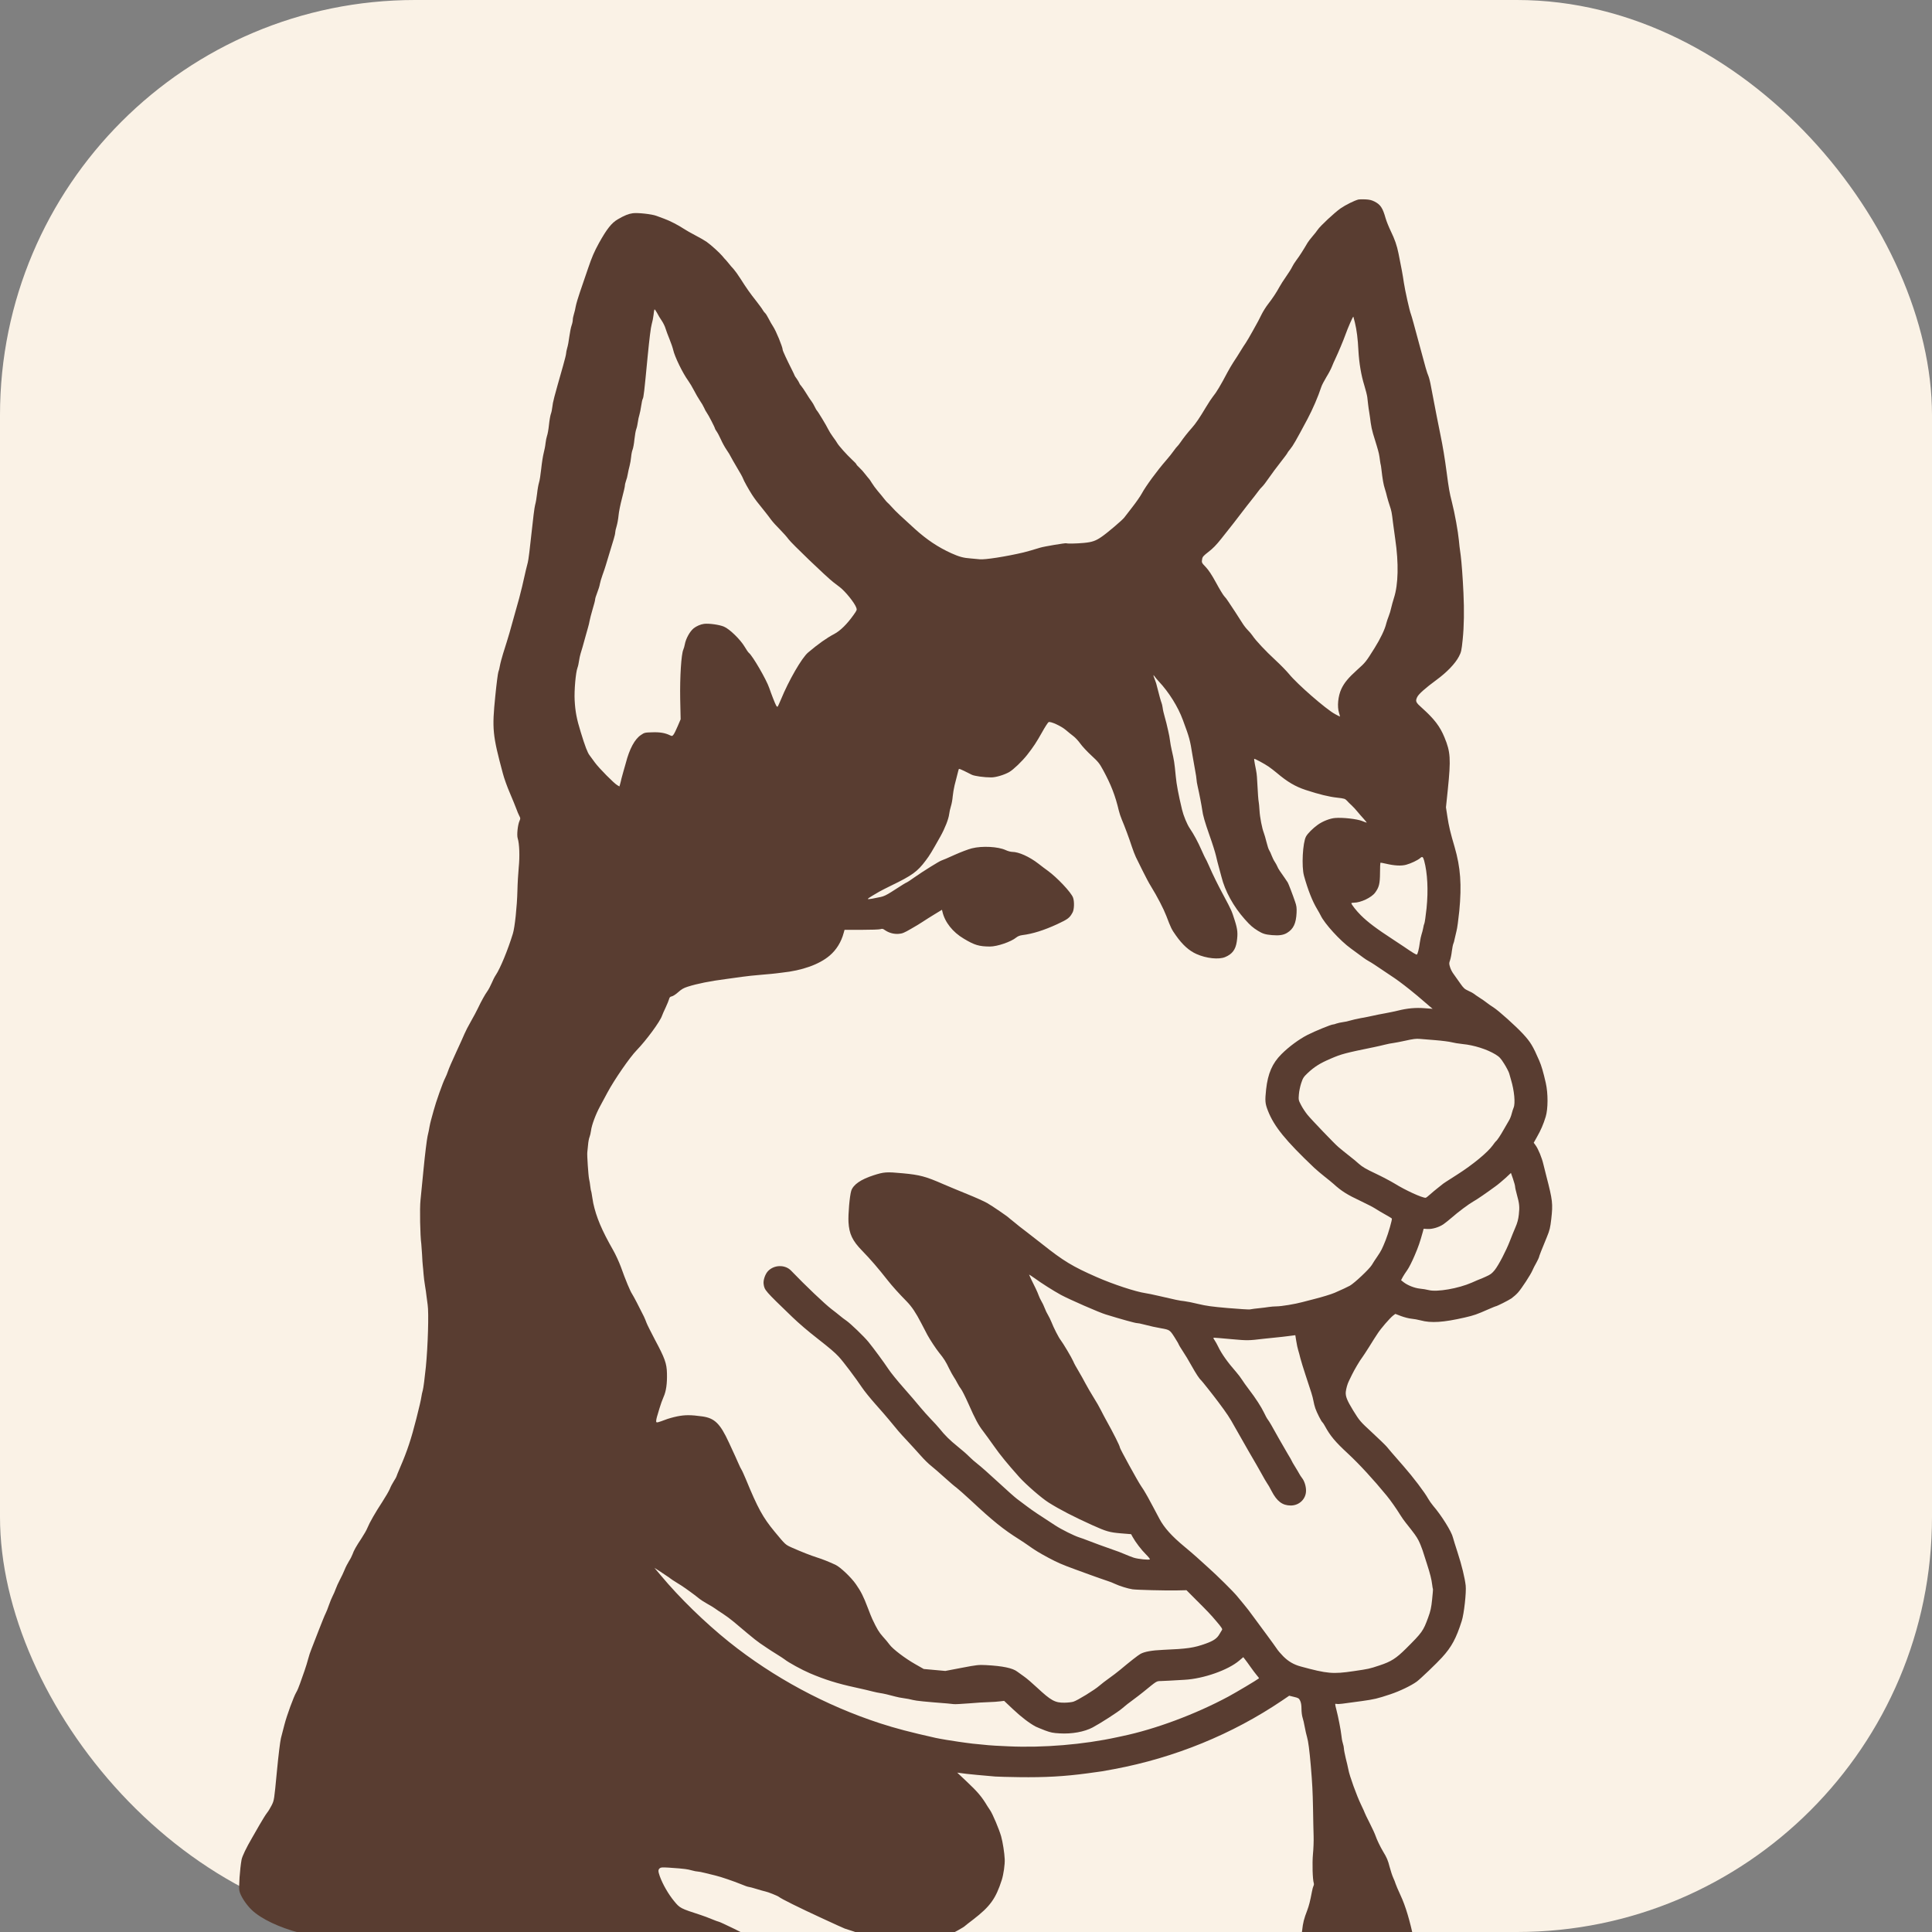 <svg width="512" height="512" viewBox="0 0 512 512" fill="none" xmlns="http://www.w3.org/2000/svg">
<rect x="0" y="0" width="512" height="512" fill="#808080" stroke="none"/>
<g clip-path="url(#clip0_326_34)">
<rect width="512" height="512" rx="110" fill="#FAF2E6"/>
<path d="M359.997 52.872C358.932 53.148 356.586 54.31 355.303 55.196C353.705 56.302 349.839 59.918 349.208 60.877C348.991 61.227 348.36 62.002 347.827 62.629C347.294 63.256 346.703 64.012 346.525 64.326C345.362 66.318 344.335 67.923 343.586 68.9C343.113 69.527 342.6 70.357 342.422 70.745C342.245 71.15 341.554 72.257 340.864 73.235C340.194 74.194 339.384 75.448 339.089 76.002C338.3 77.459 337.274 79.027 336.051 80.594C335.459 81.351 334.69 82.605 334.315 83.361C333.94 84.117 333.546 84.91 333.427 85.113C333.309 85.316 332.658 86.478 331.988 87.714C331.317 88.932 330.469 90.389 330.094 90.942C329.719 91.495 329.265 92.178 329.088 92.492C328.082 94.133 327.569 94.944 326.898 95.941C326.504 96.531 325.755 97.804 325.261 98.725C323.545 102.009 322.302 104.075 321.474 105.052C321.138 105.458 320.29 106.731 319.6 107.893C317.883 110.77 316.898 112.227 315.833 113.426C314.688 114.717 313.683 115.99 312.834 117.226C312.459 117.761 312.084 118.241 311.986 118.296C311.888 118.351 311.473 118.886 311.059 119.458C310.644 120.049 309.777 121.155 309.106 121.912C306.64 124.733 303.642 128.828 302.577 130.801C302.202 131.502 301.097 133.089 300.131 134.325C299.164 135.561 298.158 136.852 297.922 137.183C297.409 137.847 293.484 141.205 291.965 142.237C290.387 143.344 289.4 143.676 287.23 143.879C285.317 144.064 282.831 144.1 282.595 143.971C282.397 143.861 276.677 144.82 275.672 145.134C274.29 145.576 271.923 146.24 271.232 146.406C266.617 147.494 260.917 148.38 259.634 148.214C259.181 148.158 258.096 148.066 257.228 147.992C255.334 147.863 254.19 147.549 252.099 146.609C248.608 145.023 245.59 143.012 242.434 140.153C238.547 136.63 237.423 135.579 236.417 134.454C235.826 133.79 235.273 133.236 235.195 133.199C235.115 133.163 234.721 132.701 234.307 132.185C233.892 131.65 233.143 130.728 232.611 130.119C232.097 129.51 231.387 128.551 231.052 127.998C230.717 127.445 230.381 126.946 230.302 126.891C230.243 126.836 229.789 126.301 229.316 125.692C228.863 125.083 228.133 124.272 227.718 123.904C227.285 123.516 226.949 123.128 226.949 123.036C226.949 122.944 226.437 122.39 225.785 121.8C224.345 120.454 222.294 118.149 221.899 117.466C221.741 117.171 221.229 116.415 220.735 115.769C220.262 115.123 219.69 114.201 219.473 113.74C219.039 112.817 216.711 108.962 216.495 108.815C216.415 108.76 216.16 108.317 215.922 107.82C215.686 107.303 215.291 106.639 215.055 106.343C214.798 106.03 214.167 105.071 213.654 104.223C213.121 103.356 212.53 102.488 212.332 102.286C212.135 102.083 211.899 101.751 211.84 101.548C211.76 101.326 211.445 100.81 211.149 100.386C210.834 99.961 210.577 99.575 210.577 99.501C210.577 99.445 210.222 98.707 209.807 97.877C208.624 95.553 207.421 92.971 207.421 92.713C207.401 91.92 205.665 87.696 204.876 86.515C204.561 86.054 204.028 85.113 203.693 84.449C203.358 83.785 202.943 83.121 202.785 82.992C202.607 82.845 202.331 82.494 202.154 82.181C201.996 81.867 201.188 80.779 200.399 79.764C198.821 77.772 197.874 76.444 196.177 73.77C195.585 72.829 194.777 71.722 194.402 71.298C194.007 70.892 193.455 70.247 193.159 69.859C192.864 69.491 192.528 69.085 192.39 68.937C192.232 68.808 191.818 68.329 191.443 67.867C190.654 66.927 188.504 64.99 187.261 64.086C186.787 63.754 185.486 62.998 184.342 62.408C183.218 61.836 181.777 61.006 181.166 60.6C179.805 59.696 177.537 58.516 176.057 57.981C175.466 57.76 174.519 57.409 173.966 57.206C172.763 56.745 169.074 56.339 167.713 56.505C166.589 56.653 165.425 57.114 163.709 58.128C162.071 59.069 160.77 60.748 158.738 64.4C157.475 66.705 156.884 68.07 155.838 71.132C155.129 73.235 154.142 76.094 153.669 77.477C153.195 78.861 152.702 80.521 152.583 81.166C152.486 81.812 152.248 82.752 152.091 83.251C151.933 83.749 151.794 84.431 151.794 84.763C151.794 85.095 151.657 85.759 151.479 86.239C151.301 86.718 151.045 88.028 150.887 89.153C150.75 90.278 150.493 91.661 150.315 92.215C150.157 92.768 150.02 93.432 150.02 93.69C150.02 93.949 149.664 95.35 149.25 96.826C146.686 105.845 146.548 106.38 146.371 107.856C146.311 108.484 146.133 109.332 145.976 109.719C145.837 110.125 145.601 111.416 145.483 112.596C145.364 113.777 145.127 115.087 144.97 115.492C144.831 115.88 144.654 116.765 144.575 117.448C144.516 118.13 144.279 119.31 144.082 120.067C143.884 120.823 143.589 122.686 143.431 124.217C143.273 125.729 143.017 127.389 142.84 127.906C142.682 128.404 142.445 129.732 142.327 130.857C142.208 131.964 141.971 133.291 141.813 133.808C141.656 134.306 141.222 137.718 140.847 141.371C140.473 145.023 140.038 148.472 139.88 149.026C139.604 150.003 139.288 151.386 138.381 155.389C138.145 156.403 137.79 157.805 137.592 158.525C137.375 159.226 136.862 161.107 136.429 162.675C135.185 167.212 134.89 168.282 133.331 173.188C132.976 174.35 132.582 175.808 132.483 176.416C132.385 177.024 132.207 177.763 132.069 178.076C131.951 178.372 131.576 181.23 131.261 184.44C130.373 193.201 130.511 194.732 133.272 205.006C133.588 206.223 134.417 208.548 135.126 210.17C135.817 211.794 136.586 213.657 136.823 214.321C137.06 214.985 137.415 215.833 137.612 216.202C137.948 216.829 137.948 216.922 137.672 217.549C137.198 218.618 136.921 221.311 137.198 222.178C137.651 223.58 137.769 226.973 137.474 229.815C137.336 231.29 137.159 234.112 137.119 236.086C137.02 240.199 136.429 245.806 135.915 247.429C134.575 251.801 132.563 256.652 131.399 258.385C131.103 258.81 130.61 259.768 130.314 260.507C129.998 261.245 129.485 262.222 129.169 262.665C128.538 263.531 127.552 265.302 126.625 267.257C126.309 267.921 125.501 269.453 124.811 270.651C124.119 271.85 123.351 273.345 123.094 273.972C122.837 274.599 121.832 276.83 120.845 278.951C119.859 281.055 118.913 283.268 118.734 283.84C118.557 284.412 118.202 285.241 117.966 285.703C117.373 286.81 115.48 292.158 114.928 294.279C114.691 295.184 114.376 296.346 114.218 296.861C114.08 297.36 113.902 298.153 113.823 298.614C113.764 299.075 113.527 300.181 113.31 301.104C113.113 302.008 112.62 305.955 112.245 309.866C111.87 313.776 111.495 317.464 111.436 318.073C111.199 320.158 111.338 327.536 111.653 329.694C111.693 329.989 111.771 331.243 111.851 332.461C111.91 333.678 111.988 335.006 112.047 335.411C112.107 335.818 112.186 336.814 112.245 337.625C112.304 338.437 112.482 339.838 112.64 340.761C112.798 341.664 112.975 342.919 113.034 343.528C113.113 344.136 113.231 345.133 113.33 345.741C113.665 347.844 113.409 356.624 112.857 362.249C112.56 365.145 112.205 367.912 112.047 368.428C111.91 368.927 111.712 369.756 111.653 370.273C111.515 371.158 111.22 372.449 110.351 375.899C108.971 381.34 107.925 384.531 106.052 388.847C105.499 390.138 105.046 391.264 105.046 391.337C105.046 391.411 104.749 391.946 104.375 392.517C104.019 393.07 103.527 393.993 103.31 394.565C103.072 395.137 102.185 396.668 101.337 397.977C99.463 400.836 97.944 403.493 97.391 404.857C97.174 405.429 96.444 406.702 95.774 407.716C94.394 409.782 93.763 410.907 93.407 411.94C93.269 412.327 92.875 413.121 92.5 413.692C92.145 414.264 91.612 415.279 91.335 415.979C91.06 416.662 90.508 417.861 90.073 418.654C89.66 419.428 89.166 420.535 88.969 421.089C88.772 421.642 88.416 422.49 88.16 422.952C87.924 423.413 87.47 424.482 87.174 425.35C86.897 426.198 86.483 427.194 86.306 427.544C86.108 427.895 85.319 429.85 84.53 431.879C83.741 433.908 82.854 436.196 82.558 436.952C82.242 437.708 81.847 438.907 81.67 439.626C81.493 440.327 81.058 441.747 80.704 442.762C80.349 443.776 79.797 445.307 79.501 446.174C79.204 447.04 78.771 448.074 78.514 448.48C77.844 449.586 75.989 454.658 75.378 457.056C75.082 458.219 74.668 459.841 74.451 460.635C74.234 461.538 73.8 465.062 73.366 469.581C72.656 477.069 72.656 477.069 72.005 478.397C71.63 479.136 71.078 480.057 70.762 480.427C70.446 480.813 69.559 482.252 68.77 483.618C68.001 484.982 67.094 486.568 66.758 487.122C65.259 489.686 64.194 491.917 64.016 492.84C63.582 495.219 63.227 500.18 63.444 501.103C63.74 502.468 65.239 504.755 66.738 506.176C69.224 508.536 73.998 510.805 79.383 512.207C81.138 512.668 82.775 512.871 89.561 513.498C96.682 514.144 97.885 514.309 99.621 514.789C100.705 515.103 102.757 515.693 104.158 516.08C107.63 517.077 112.107 518.607 112.758 519.05C113.054 519.253 113.684 519.567 114.158 519.769C115.224 520.212 119.09 522.536 120.687 523.698C121.358 524.178 122.542 524.952 123.292 525.432C124.06 525.911 125.066 526.613 125.56 527.018C126.053 527.406 126.842 527.922 127.335 528.162C127.828 528.401 128.538 528.899 128.913 529.269C129.287 529.656 130.353 530.431 131.28 530.984C132.207 531.537 133.529 532.441 134.239 532.957C135.936 534.211 138.558 535.669 140.176 536.241C140.887 536.499 141.853 536.887 142.346 537.108C143.313 537.587 147.257 539.136 150.315 540.28C154.123 541.682 155.977 542.272 158.264 542.807C161.184 543.471 165.997 544.818 170.948 546.348C171.895 546.644 172.842 546.883 173.078 546.883C173.295 546.883 174.301 547.124 175.308 547.437C179.035 548.544 190.082 550.979 193.811 551.513C196.65 551.919 199.373 552.491 201.858 553.173C207.362 554.722 208.742 554.944 215.528 555.553C223.754 556.272 223.339 556.217 224.701 556.53C225.332 556.696 226.258 556.862 226.752 556.918C228.35 557.12 234.484 558.283 237.206 558.891C238.015 559.075 240.737 559.389 243.223 559.592C245.728 559.813 248.252 560.109 248.845 560.274C249.436 560.44 252.868 560.846 256.439 561.178C261.804 561.658 263.579 561.75 266.499 561.694C268.452 561.658 274.448 561.602 279.813 561.566C285.179 561.529 290.465 561.4 291.55 561.289C294.627 560.994 296.304 560.902 301.611 560.81C304.332 560.754 307.351 560.644 308.317 560.532C309.304 560.44 311 560.274 312.124 560.182C313.228 560.072 314.215 559.961 314.293 559.925C314.373 559.868 314.964 559.776 315.615 559.721C320.448 559.223 323.249 558.577 325.755 557.398C326.603 556.991 327.392 556.659 327.49 556.659C327.609 556.659 328.259 556.309 328.97 555.866C329.679 555.442 331.179 554.759 332.303 554.372C335.38 553.339 336.268 552.897 337.669 551.79L338.951 550.794L342.067 550.573C345.736 550.333 346.486 550.203 348.163 549.466C348.853 549.152 349.543 548.912 349.682 548.912C350.352 548.894 356.132 546.662 356.842 546.146C356.96 546.072 357.493 545.776 358.025 545.482C358.577 545.205 359.327 544.818 359.702 544.615C360.077 544.412 360.649 544.043 360.965 543.803C361.3 543.545 362.266 543.028 363.134 542.66C364.022 542.272 365.738 541.314 366.961 540.501C368.184 539.708 369.88 538.657 370.729 538.178C372.425 537.218 375.009 534.839 375.68 533.603C375.916 533.161 376.291 531.684 376.587 530.043C377.1 527.295 377.1 527.203 376.784 525.303C376.627 524.233 376.429 522.905 376.37 522.352C376.172 520.691 375.68 518.035 375.383 516.985C375.226 516.431 374.91 515.122 374.693 514.051C373.668 509.089 372.484 505.087 371.143 502.247C370.512 500.881 369.92 499.498 369.841 499.203C369.762 498.889 369.485 498.207 369.23 497.653C368.973 497.101 368.539 495.791 368.263 494.74C367.829 493.024 367.533 492.305 366.507 490.626C365.836 489.52 364.831 487.435 364.555 486.568C364.376 486.033 363.667 484.466 362.957 483.083C362.246 481.699 361.674 480.5 361.674 480.427C361.674 480.352 361.221 479.357 360.668 478.213C359.544 475.87 357.631 470.632 357.335 468.954C357.217 468.345 356.901 466.962 356.624 465.892C356.369 464.822 356.151 463.696 356.151 463.383C356.151 463.088 356.013 462.423 355.856 461.945C355.698 461.446 355.52 460.468 355.461 459.749C355.343 458.588 354.652 454.991 354.179 453.183C353.725 451.375 353.725 451.467 354.238 451.56C354.711 451.652 355.5 451.56 360.885 450.803C364.199 450.343 364.988 450.158 368.479 448.996C370.965 448.166 374.062 446.672 375.482 445.62C376.469 444.883 380.749 440.788 382.15 439.238C384.694 436.453 385.917 434.166 387.377 429.573C387.988 427.673 388.619 421.974 388.423 420.185C388.185 418.137 387.396 414.854 386.272 411.405C385.681 409.579 385.128 407.808 385.05 407.477C384.714 405.945 382.011 401.611 379.802 399.047C379.368 398.531 378.777 397.701 378.5 397.203C377.553 395.487 374.535 391.503 371.932 388.533C368.736 384.863 368.302 384.383 367.513 383.405C367.158 382.982 365.403 381.285 363.608 379.624C360.392 376.655 360.333 376.563 358.617 373.814C356.96 371.103 356.546 370.051 356.645 368.871C356.743 367.985 357.078 366.75 357.493 365.938C357.71 365.477 358.065 364.739 358.301 364.278C358.873 363.08 360.451 360.404 360.984 359.759C361.221 359.446 362.03 358.21 362.799 356.992C363.549 355.775 364.555 354.171 365.047 353.451C365.975 352.012 368.302 349.338 369.209 348.618L369.782 348.194L371.32 348.784C372.168 349.098 373.391 349.411 374.022 349.467C374.674 349.522 375.758 349.725 376.469 349.91C379.25 350.666 382.485 350.463 388.185 349.153C390.71 348.563 391.243 348.379 394.479 346.958C395.425 346.553 396.253 346.202 396.312 346.202C396.628 346.202 399.706 344.653 400.554 344.081C401.067 343.712 401.855 343.029 402.29 342.532C403.236 341.48 405.663 337.754 406.116 336.666C406.294 336.242 406.747 335.338 407.142 334.655C407.517 333.955 407.832 333.309 407.832 333.217C407.832 333.014 408.68 330.837 409.943 327.813C410.692 325.987 410.831 325.396 411.107 323.017C411.561 318.996 411.462 318.092 409.805 311.71C409.568 310.843 409.232 309.441 409.015 308.556C408.621 306.841 407.675 304.516 406.925 303.484L406.452 302.838L407.3 301.325C408.325 299.536 409.015 297.95 409.627 295.94C410.259 293.856 410.278 289.779 409.647 286.994C409.015 284.209 408.503 282.42 407.911 281.073C406.235 277.2 405.604 276.148 403.611 273.99C401.658 271.887 397.181 267.866 395.8 266.981C395.089 266.538 394.261 265.948 393.926 265.672C393.61 265.413 392.802 264.841 392.15 264.436C391.499 264.011 390.809 263.55 390.632 263.384C390.434 263.218 389.764 262.849 389.132 262.573C388.126 262.111 387.87 261.89 386.943 260.562C386.371 259.732 385.601 258.662 385.246 258.164C384.871 257.684 384.438 256.855 384.28 256.301C384.004 255.416 384.004 255.231 384.261 254.53C384.418 254.088 384.655 253 384.753 252.077C384.871 251.173 385.05 250.289 385.148 250.103C385.246 249.938 385.404 249.329 385.503 248.794C385.621 248.241 385.839 247.3 385.996 246.691C386.174 246.083 386.489 243.721 386.725 241.435C387.396 234.481 387.061 229.888 385.483 224.446C384.379 220.721 383.964 218.987 383.57 216.405L383.195 213.952L383.688 209.212C384.517 201.095 384.398 199.269 382.801 195.414C381.617 192.519 380.098 190.545 376.922 187.686C375.167 186.137 375.048 185.86 375.562 184.753C375.916 183.96 377.751 182.337 380.709 180.16C383.432 178.168 385.641 175.863 386.607 174.018C387.239 172.819 387.318 172.487 387.634 169.407C387.988 165.958 388.048 161.734 387.83 157.141C387.653 153.194 387.337 148.97 387.101 147.181C386.765 144.728 386.746 144.58 386.628 143.271C386.39 140.799 385.542 136.077 384.773 133.07C384.141 130.599 383.945 129.492 383.373 125.139C382.899 121.524 382.346 118.186 381.755 115.363C381.203 112.707 380.335 108.243 379.23 102.433C379.033 101.289 378.718 100.035 378.54 99.63C378.184 98.837 377.652 96.992 376.488 92.584C374.773 86.183 374.102 83.767 373.924 83.306C373.549 82.402 372.346 76.979 372.031 74.876C371.754 72.921 371.419 71.132 370.63 67.222C370.196 65.045 369.624 63.404 368.559 61.227C368.046 60.157 367.434 58.645 367.198 57.833C366.428 55.085 365.836 54.218 364.258 53.407C363.469 53.019 362.917 52.89 361.813 52.835C361.024 52.798 360.215 52.816 359.997 52.872ZM175.386 85.021C175.761 85.575 176.215 86.497 176.373 87.05C176.531 87.603 177.024 88.895 177.438 89.909C177.852 90.923 178.286 92.196 178.404 92.731C178.799 94.521 180.91 98.874 182.389 100.903C182.804 101.474 183.494 102.636 183.928 103.485C184.361 104.333 185.052 105.532 185.466 106.141C185.9 106.75 186.393 107.616 186.591 108.059C186.768 108.52 187.103 109.092 187.301 109.369C187.696 109.867 189.47 113.316 189.47 113.555C189.47 113.648 189.668 113.998 189.924 114.349C190.181 114.699 190.674 115.659 191.048 116.47C191.404 117.281 192.075 118.517 192.548 119.199C193.021 119.882 193.534 120.713 193.672 121.044C193.83 121.377 194.579 122.668 195.329 123.94C196.098 125.213 196.789 126.449 196.868 126.707C197.065 127.316 198.367 129.658 199.314 131.134C200.083 132.314 200.793 133.236 202.687 135.561C203.219 136.225 203.989 137.22 204.383 137.774C204.797 138.327 205.823 139.471 206.672 140.301C207.52 141.149 208.545 142.311 208.959 142.883C209.669 143.916 219.02 152.88 220.834 154.282C221.328 154.651 222.096 155.259 222.57 155.61C224.069 156.772 226.437 159.723 226.909 160.996C227.146 161.623 227.107 161.697 226.16 163.025C224.503 165.367 222.688 167.157 221.13 167.986C219.059 169.075 216.85 170.642 214.167 172.912C212.49 174.313 209.018 180.345 206.948 185.399C206.533 186.395 206.138 187.243 206.06 187.298C205.98 187.336 205.803 187.188 205.685 186.967C205.409 186.487 204.383 183.868 203.85 182.3C203.101 180.086 199.432 173.778 198.465 173.022C198.288 172.893 197.775 172.137 197.321 171.363C196.197 169.481 193.356 166.695 191.857 166.068C190.654 165.552 187.873 165.165 186.571 165.33C185.683 165.441 184.539 165.939 183.849 166.493C182.804 167.341 181.758 169.241 181.482 170.772C181.403 171.214 181.225 171.841 181.087 172.155C180.535 173.391 180.16 179.404 180.258 185.159L180.377 190.619L179.588 192.464C179.155 193.478 178.661 194.492 178.463 194.713C178.148 195.101 178.089 195.12 177.556 194.861C176.274 194.234 174.873 193.994 172.842 194.068C170.889 194.123 170.791 194.142 169.844 194.787C168.207 195.876 166.806 198.476 165.839 202.239C165.721 202.644 165.444 203.641 165.208 204.452C164.971 205.264 164.735 206.131 164.676 206.389C164.636 206.648 164.497 207.2 164.379 207.625L164.163 208.418L163.611 208.105C162.742 207.625 158.758 203.586 157.673 202.11C157.14 201.372 156.509 200.505 156.253 200.174C155.701 199.472 155.049 197.776 153.906 194.031C152.821 190.545 152.446 188.552 152.288 185.547C152.15 183.001 152.564 178.242 153.037 176.969C153.195 176.564 153.372 175.733 153.452 175.124C153.53 174.517 153.728 173.649 153.866 173.188C154.123 172.413 154.536 170.975 155.266 168.3C155.424 167.692 155.701 166.769 155.838 166.272C155.996 165.755 156.174 164.981 156.253 164.519C156.332 164.058 156.686 162.693 157.042 161.475C157.416 160.276 157.713 159.097 157.713 158.875C157.713 158.635 157.969 157.805 158.285 157.012C158.6 156.219 158.916 155.204 158.975 154.744C159.054 154.282 159.369 153.212 159.685 152.345C160 151.479 160.395 150.317 160.553 149.763C161.065 148.084 161.677 146.037 161.974 145.06C162.111 144.543 162.427 143.565 162.643 142.864C162.86 142.182 163.038 141.389 163.038 141.112C163.038 140.854 163.196 140.098 163.413 139.434C163.611 138.77 163.847 137.479 163.926 136.575C164.005 135.653 164.419 133.624 164.833 132.056C165.248 130.488 165.602 128.976 165.602 128.717C165.602 128.441 165.741 127.869 165.898 127.426C166.076 126.983 166.293 126.153 166.372 125.6C166.471 125.046 166.668 124.088 166.845 123.479C167.003 122.87 167.201 121.782 167.26 121.063C167.319 120.362 167.496 119.477 167.654 119.126C167.792 118.776 168.028 117.577 168.127 116.47C168.246 115.344 168.463 114.109 168.621 113.703C168.779 113.297 168.956 112.468 169.035 111.859C169.114 111.25 169.291 110.384 169.449 109.922C169.587 109.461 169.804 108.409 169.922 107.561C170.041 106.731 170.218 105.883 170.336 105.698C170.574 105.256 170.732 103.908 171.619 94.613C172.093 89.743 172.467 86.718 172.704 85.943C172.901 85.279 173.118 84.173 173.197 83.472C173.256 82.771 173.375 82.107 173.434 82.015C173.493 81.904 173.808 82.328 174.124 82.918C174.42 83.509 174.992 84.468 175.386 85.021ZM359.071 85.519C359.544 87.456 359.84 89.798 359.997 92.952C360.176 96.18 360.727 99.483 361.556 102.12C361.931 103.356 362.286 104.758 362.345 105.256C362.404 105.735 362.503 106.602 362.562 107.155C362.621 107.708 362.76 108.705 362.878 109.369C362.996 110.033 363.154 111.232 363.252 112.043C363.351 112.836 363.627 114.127 363.864 114.902C364.101 115.659 364.534 117.115 364.85 118.13C365.422 120.049 365.501 120.417 365.718 122.096C365.797 122.649 365.876 123.147 365.916 123.203C365.935 123.258 366.034 123.792 366.093 124.401C366.389 127.002 366.645 128.478 367 129.529C367.198 130.156 367.474 131.134 367.592 131.687C367.73 132.241 368.046 133.291 368.283 133.992C368.756 135.395 368.835 135.745 369.17 138.604C369.289 139.618 369.565 141.573 369.762 142.938C370.689 149.228 370.571 154.854 369.426 158.413C369.15 159.281 368.815 160.498 368.677 161.107C368.559 161.716 368.263 162.693 368.026 163.283C367.789 163.874 367.494 164.74 367.375 165.22C367.021 166.769 365.836 169.241 364.279 171.731C361.971 175.42 361.891 175.531 359.662 177.523C357.335 179.625 356.27 180.898 355.481 182.558C354.593 184.458 354.317 187.261 354.869 188.959C355.027 189.457 355.126 189.881 355.106 189.9C355.086 189.918 354.494 189.623 353.784 189.235C351.338 187.888 343.803 181.322 341.614 178.63C340.943 177.818 339.325 176.158 338.004 174.94C335.439 172.58 332.737 169.702 331.948 168.485C331.672 168.078 331.12 167.414 330.706 167.009C330.291 166.603 329.64 165.773 329.265 165.165C328.89 164.556 328.023 163.21 327.333 162.158C326.642 161.107 325.814 159.871 325.498 159.391C325.202 158.912 324.709 158.266 324.413 157.971C324.117 157.657 323.15 156.053 322.263 154.411C321.119 152.309 320.29 151.073 319.541 150.28C318.417 149.099 318.417 149.099 318.594 148.084C318.693 147.549 318.988 147.236 320.271 146.24C321.395 145.392 322.361 144.396 323.663 142.754C326.011 139.821 328.16 137.054 329.423 135.376C329.976 134.656 330.923 133.42 331.554 132.646C332.185 131.871 332.993 130.801 333.368 130.304C333.723 129.787 334.237 129.197 334.513 128.957C334.769 128.717 335.558 127.703 336.248 126.688C336.939 125.674 338.339 123.792 339.346 122.519C340.331 121.247 341.16 120.159 341.16 120.067C341.16 119.992 341.495 119.532 341.909 119.034C342.659 118.13 343.409 116.839 346.486 111.066C347.887 108.427 349.287 105.181 350.155 102.544C350.293 102.083 350.924 100.903 351.516 99.906C352.127 98.929 352.778 97.675 352.975 97.14C353.173 96.623 353.587 95.683 353.883 95.074C354.613 93.543 356.073 90.075 356.527 88.766C357.217 86.847 358.479 83.933 358.657 83.915C358.676 83.915 358.854 84.634 359.071 85.519ZM307.094 180.585C309.777 183.443 312.183 187.298 313.466 190.785C315.24 195.562 315.359 196.023 316.029 200.21C316.207 201.316 316.523 203.087 316.72 204.139C316.917 205.19 317.094 206.297 317.094 206.611C317.094 206.906 317.233 207.717 317.391 208.399C317.765 209.986 318.476 213.657 318.594 214.597C318.771 216.036 319.265 217.77 320.547 221.422C321.277 223.451 322.026 225.849 322.243 226.771C322.441 227.674 322.796 229.058 323.013 229.815C323.23 230.571 323.525 231.696 323.683 232.305C324.63 236.16 326.898 240.273 329.896 243.629C331.317 245.234 332.007 245.825 333.368 246.673C334.631 247.447 335.321 247.669 337.097 247.817C338.99 247.982 340.135 247.798 341.081 247.226C342.778 246.193 343.468 244.718 343.605 241.915C343.666 240.568 343.586 240.033 343.211 238.963C342.58 237.1 341.456 234.168 341.259 233.854C341.082 233.559 339.937 231.899 339.167 230.81C338.872 230.386 338.576 229.851 338.497 229.611C338.399 229.372 338.122 228.836 337.866 228.45C337.589 228.062 337.215 227.287 337.017 226.771C336.821 226.236 336.524 225.59 336.367 225.351C336.189 225.129 335.874 224.133 335.637 223.174C335.4 222.215 335.085 221.126 334.946 220.777C334.453 219.522 333.881 216.589 333.783 214.781C333.723 213.767 333.625 212.734 333.566 212.476C333.467 212.015 333.349 210.41 333.171 207.035C333.073 205.135 333.033 204.877 332.56 202.534C332.421 201.778 332.323 201.132 332.362 201.095C332.461 200.985 335.203 202.46 336.248 203.198C336.8 203.586 337.767 204.323 338.378 204.84C341.16 207.2 343.29 208.455 346.052 209.359C349.524 210.503 352.245 211.167 354.356 211.388C356.25 211.609 356.447 211.664 356.921 212.162C357.197 212.476 357.788 213.067 358.242 213.472C358.676 213.896 359.347 214.597 359.702 215.059C360.077 215.519 360.807 216.368 361.339 216.94C361.872 217.53 362.246 218.009 362.187 218.009C362.108 218.009 361.537 217.807 360.906 217.549C359.564 217.032 355.875 216.608 353.863 216.773C352.483 216.866 350.509 217.641 349.188 218.599C347.925 219.504 346.545 220.887 346.111 221.68C345.223 223.304 344.888 229.686 345.579 232.12C346.604 235.809 347.788 238.816 349.03 240.881C349.425 241.545 349.859 242.32 349.997 242.615C351.003 244.755 355.165 249.329 357.966 251.339C358.873 252.003 360.609 253.276 361.379 253.848C361.714 254.107 362.326 254.493 362.76 254.734C363.45 255.102 364.673 255.913 366.901 257.427C367.217 257.648 367.987 258.164 368.578 258.552C369.92 259.419 371.557 260.618 373.588 262.24C375.009 263.366 375.877 264.103 378.697 266.538L379.664 267.35L377.514 267.184C375.187 267 372.919 267.202 370.453 267.829C369.703 268.014 368.184 268.328 367.099 268.53C366.015 268.714 364.555 269.01 363.844 269.176C363.134 269.341 361.674 269.637 360.59 269.821C359.505 270.024 358.242 270.32 357.769 270.467C357.295 270.633 356.467 270.799 355.895 270.873C355.323 270.947 354.573 271.112 354.198 271.241C353.844 271.39 353.409 271.5 353.251 271.5C352.758 271.5 348.478 273.252 346.486 274.267C344.257 275.41 341.554 277.402 339.601 279.357C337.175 281.774 336.011 284.467 335.538 288.654C335.203 291.752 335.262 292.435 336.011 294.353C337.648 298.54 340.686 302.266 348.3 309.497C348.893 310.05 350.115 311.082 351.023 311.803C351.93 312.503 352.996 313.388 353.39 313.739C355.5 315.658 356.999 316.598 360.649 318.314C362.207 319.051 363.884 319.918 364.397 320.25C364.91 320.582 365.501 320.933 365.718 321.062C367.81 322.242 368.776 322.814 368.854 322.925C368.993 323.127 367.928 326.853 367.237 328.587C366.27 331.004 366.034 331.464 365.047 332.922C364.515 333.678 363.844 334.711 363.549 335.227C362.878 336.334 358.953 340.023 357.729 340.724C356.94 341.148 355.677 341.738 353.686 342.606C352.798 342.992 350.135 343.805 348.261 344.265C347.334 344.506 345.934 344.874 345.125 345.076C343.231 345.593 339.562 346.202 338.28 346.202C337.728 346.202 336.8 346.276 336.209 346.369C335.617 346.461 334.651 346.59 334.058 346.645C333.467 346.7 332.718 346.792 332.382 346.829C332.066 346.884 331.514 346.958 331.179 347.014C330.824 347.051 328.22 346.884 325.36 346.645C321.099 346.276 319.678 346.073 317.588 345.575C316.187 345.225 314.491 344.892 313.84 344.819C312.637 344.708 311.453 344.45 307.035 343.417C305.674 343.103 304.115 342.771 303.543 342.698C300.979 342.328 294.943 340.336 290.663 338.455C284.192 335.615 281.825 334.176 276.164 329.675C274.763 328.569 272.85 327.074 271.923 326.373C270.996 325.673 270.207 325.064 270.148 325.009C270.089 324.935 269.477 324.437 268.768 323.883C268.057 323.331 267.446 322.814 267.386 322.759C267.051 322.39 262.87 319.531 261.626 318.83C260.818 318.369 258.47 317.317 256.419 316.487C254.367 315.658 251.488 314.459 250.028 313.831C245.314 311.766 243.795 311.36 239.277 310.935C234.918 310.53 234.286 310.567 231.486 311.47C228.112 312.559 226.121 313.942 225.588 315.565C225.174 316.875 224.739 321.818 224.859 323.883C225.036 326.982 225.903 328.827 228.468 331.446C230.717 333.752 232.729 336.094 235.233 339.285C236.476 340.853 238.173 342.753 240.283 344.892C241.645 346.294 242.709 347.881 244.13 350.629C244.801 351.901 245.531 353.303 245.767 353.765C246.457 355.037 248.035 357.435 248.923 358.541C250.107 359.981 250.678 360.884 251.507 362.637C251.922 363.485 252.494 364.518 252.77 364.923C253.046 365.329 253.48 366.067 253.736 366.584C253.992 367.082 254.407 367.764 254.663 368.077C254.939 368.41 255.808 370.144 256.616 371.951C258.491 376.194 259.28 377.669 260.62 379.385C261.212 380.159 262.474 381.912 263.442 383.276C265.059 385.582 266.913 387.851 270.168 391.503C271.962 393.477 276.026 397.018 277.88 398.18C280.859 400.061 284.587 401.979 289.499 404.193C293.188 405.853 294.016 406.093 297.034 406.351L299.756 406.572L300.17 407.329C300.9 408.657 302.498 410.76 303.681 411.922C304.313 412.549 304.786 413.139 304.727 413.231C304.569 413.471 301.63 413.176 300.466 412.807C299.894 412.623 298.77 412.18 297.961 411.83C297.152 411.479 295.91 410.999 295.199 410.778C293.661 410.261 288.63 408.417 287.803 408.067C287.487 407.938 286.698 407.642 286.046 407.44C284.646 406.997 281.352 405.355 279.676 404.267C275.138 401.334 273.6 400.302 272.141 399.195C271.232 398.512 270.069 397.626 269.557 397.258C269.043 396.889 266.775 394.878 264.507 392.776C262.238 390.673 259.792 388.515 259.082 387.98C258.371 387.427 257.346 386.541 256.814 385.988C256.281 385.434 254.92 384.236 253.776 383.332C251.724 381.672 250.442 380.418 248.982 378.592C248.568 378.075 247.543 376.95 246.694 376.083C245.866 375.216 244.564 373.759 243.814 372.855C243.084 371.932 241.131 369.683 239.494 367.82C237.857 365.975 236.022 363.707 235.431 362.802C234.208 360.958 231.584 357.398 230.164 355.646C229.021 354.226 225.371 350.721 224.286 349.983C223.852 349.689 223.083 349.117 222.59 348.692C222.096 348.286 221.09 347.475 220.322 346.903C218.506 345.501 213.576 340.816 209.63 336.721C208.052 335.08 205.132 335.154 203.515 336.869C202.765 337.681 202.213 339.303 202.371 340.3C202.607 341.923 202.687 342.015 209.965 349.025C211.682 350.684 214.186 352.824 216.633 354.724C219.927 357.306 221.229 358.412 222.254 359.519C223.438 360.774 226.791 365.237 228.508 367.801C229.099 368.686 230.677 370.623 232.018 372.136C233.36 373.648 234.978 375.493 235.589 376.249C237.877 379.052 238.33 379.587 240.363 381.764C241.506 382.982 243.144 384.789 244.012 385.767C244.879 386.762 246.122 387.98 246.773 388.478C247.424 388.994 249.022 390.378 250.324 391.558C251.625 392.739 253.046 393.956 253.48 394.251C253.894 394.565 255.63 396.096 257.327 397.663C263.066 403.031 265.907 405.318 270.049 407.919C270.819 408.398 271.962 409.173 272.614 409.634C274.132 410.741 275.514 411.571 277.841 412.825C280.247 414.098 281.45 414.633 284.844 415.869C286.362 416.422 288.177 417.086 288.887 417.344C290.387 417.898 292.359 418.58 293.621 419.005C294.114 419.152 294.943 419.484 295.475 419.742C296.679 420.314 298.967 421.015 300.131 421.181C301.295 421.347 308.633 421.532 311.867 421.476L314.432 421.421L316.523 423.524C320.191 427.176 320.764 427.784 322.421 429.74C323.743 431.307 324.019 431.713 323.84 431.953C323.722 432.119 323.427 432.617 323.171 433.06C322.539 434.184 321.612 434.83 319.56 435.568C316.385 436.711 314.688 436.952 308.218 437.228C305.24 437.357 303.307 437.708 302.242 438.298C301.551 438.685 299.441 440.345 296.797 442.559C296.087 443.149 294.785 444.145 293.917 444.754C293.049 445.362 291.906 446.247 291.353 446.727C290.13 447.816 285.514 450.656 284.449 450.97C284.015 451.099 282.95 451.228 282.082 451.228C279.577 451.265 278.511 450.656 274.862 447.262C273.6 446.082 272.061 444.754 271.411 444.311C270.779 443.869 269.97 443.297 269.616 443.02C268.392 442.061 265.789 441.507 261.271 441.267C259.339 441.175 258.904 441.212 254.861 441.987L250.521 442.817L247.661 442.559L244.801 442.3L242.532 441.009C239.889 439.515 236.575 437.007 235.727 435.826C235.411 435.383 234.622 434.425 233.971 433.724C232.946 432.58 232.413 431.695 231.19 429.113C230.993 428.707 230.46 427.379 229.987 426.124C228.843 423.081 228.133 421.697 226.811 419.816C225.549 417.99 222.669 415.279 221.406 414.688C219.69 413.895 217.915 413.176 216.475 412.733C214.798 412.198 212.411 411.258 209.946 410.169C208.092 409.34 208.19 409.413 205.251 405.871C202.174 402.145 200.812 399.674 197.637 391.946C197.144 390.784 196.65 389.677 196.492 389.456C196.355 389.252 196 388.551 195.724 387.888C195.231 386.744 194.638 385.453 193.159 382.262C190.851 377.264 189.392 375.824 186.118 375.364C183.079 374.939 181.56 374.939 179.509 375.345C178.425 375.566 176.965 375.973 176.255 376.267C175.544 376.545 174.736 376.821 174.44 376.894C173.966 377.005 173.888 376.95 173.888 376.6C173.888 376.359 173.985 375.881 174.084 375.53C174.203 375.179 174.519 374.128 174.775 373.205C175.051 372.265 175.525 370.937 175.84 370.236C176.531 368.723 176.826 366.676 176.748 363.909C176.689 361.327 176.175 359.907 173.591 355.092C172.487 352.99 171.462 350.943 171.323 350.537C171.185 350.131 170.869 349.374 170.633 348.876C169.311 346.202 167.91 343.528 167.516 342.919C167.003 342.163 165.78 339.23 164.518 335.689C164.044 334.416 163.137 332.424 162.466 331.262C159.468 326.005 158.028 322.592 157.219 318.849C157.18 318.663 157.042 317.889 156.924 317.114C156.825 316.358 156.686 315.676 156.648 315.602C156.588 315.528 156.509 314.975 156.43 314.385C156.371 313.776 156.233 312.909 156.114 312.448C155.918 311.562 155.543 306.011 155.641 305.365C155.68 305.143 155.76 304.295 155.838 303.447C155.897 302.598 156.095 301.639 156.233 301.325C156.371 300.994 156.549 300.219 156.627 299.629C156.785 298.208 157.89 295.239 159.034 293.155C159.527 292.25 160.395 290.628 160.967 289.558C162.801 286.127 166.904 280.187 168.72 278.324C171.264 275.705 174.953 270.688 175.445 269.176C175.544 268.881 175.978 267.885 176.412 266.981C176.846 266.058 177.24 265.063 177.32 264.749C177.438 264.288 177.596 264.14 178.029 264.048C178.345 263.993 179.094 263.513 179.726 262.941C180.594 262.167 181.146 261.835 182.251 261.484C184.796 260.673 188.228 259.99 192.528 259.437C193.83 259.271 195.703 259.012 196.67 258.865C197.657 258.718 200.004 258.459 201.898 258.312C203.791 258.146 205.527 257.998 205.763 257.943C205.98 257.906 206.651 257.813 207.243 257.758C212.569 257.205 217.086 255.6 219.848 253.258C221.643 251.745 222.944 249.643 223.596 247.19L223.813 246.415H228.329C230.854 246.415 233.064 246.341 233.36 246.23C233.794 246.083 233.991 246.119 234.504 246.489C235.569 247.226 236.871 247.576 238.133 247.484C239.12 247.411 239.574 247.226 241.388 246.175C242.572 245.511 244.031 244.626 244.643 244.201C245.274 243.778 246.655 242.91 247.72 242.264L249.634 241.102L249.752 241.6C250.383 244.367 252.474 247.024 255.413 248.757C258.274 250.473 259.457 250.824 262.356 250.842C264.269 250.842 267.939 249.588 269.3 248.462C269.734 248.111 270.247 247.909 270.917 247.817C273.659 247.484 276.677 246.526 280.169 244.92C283.049 243.574 283.462 243.261 284.251 241.803C284.686 241.01 284.745 238.889 284.37 237.874C283.857 236.473 280.11 232.507 277.644 230.736C277.151 230.386 276.046 229.556 275.178 228.873C272.791 227.029 269.97 225.756 268.235 225.756C267.84 225.756 267.051 225.535 266.499 225.277C264.486 224.354 260.286 224.133 257.563 224.816C256.656 225.037 254.565 225.831 252.927 226.568C251.271 227.324 249.732 227.988 249.495 228.044C248.943 228.209 244.662 230.865 242.276 232.544C241.25 233.282 240.342 233.872 240.264 233.872C240.146 233.872 239.12 234.499 236.18 236.399C234.957 237.174 234.168 237.561 233.379 237.709C232.768 237.838 231.782 238.023 231.19 238.152C230.598 238.262 230.046 238.317 229.987 238.244C229.928 238.188 230.421 237.819 231.092 237.432C231.762 237.045 232.63 236.546 233.005 236.307C233.379 236.086 234.82 235.347 236.18 234.683C241.743 231.991 243.124 230.995 245.314 228.062C246.398 226.642 246.892 225.793 249.199 221.698C250.442 219.467 251.389 217.051 251.547 215.704C251.606 215.206 251.803 214.284 252 213.675C252.197 213.067 252.414 211.904 252.474 211.093C252.553 210.281 252.77 208.953 252.967 208.141C253.184 207.33 253.5 206.039 253.697 205.283C253.874 204.526 254.072 203.843 254.112 203.77C254.15 203.696 254.781 203.936 255.511 204.305C256.241 204.674 257.149 205.135 257.544 205.32C258.293 205.67 260.778 206.021 262.691 206.021C263.915 206.021 266.144 205.357 267.485 204.581C268.589 203.936 270.858 201.759 272.2 200.062C273.915 197.868 274.645 196.742 276.164 194.049C276.914 192.685 277.703 191.486 277.88 191.375C278.374 191.098 281.234 192.407 282.477 193.478C283.029 193.957 283.897 194.658 284.43 195.064C284.962 195.451 285.791 196.355 286.303 197.075C286.797 197.776 288.118 199.196 289.223 200.21C291.018 201.87 291.353 202.258 292.339 204.084C294.41 207.884 295.574 210.871 296.502 214.837C296.659 215.482 297.014 216.552 297.291 217.198C298.021 218.895 299.263 222.233 299.953 224.373C300.289 225.369 300.762 226.624 301.018 227.14C301.275 227.637 302.084 229.261 302.794 230.736C303.524 232.212 304.49 234.056 304.984 234.832C306.72 237.653 308.357 240.826 309.086 242.726C310.329 245.972 310.467 246.267 311.631 247.909C313.386 250.399 315.103 251.948 317.094 252.834C319.699 253.995 323.013 254.346 324.69 253.627C326.544 252.852 327.431 251.672 327.747 249.606C328.082 247.374 327.983 246.323 327.234 243.962C326.405 241.343 326.386 241.287 324.275 237.34C322.618 234.241 321.572 232.138 320.31 229.261C319.935 228.394 319.541 227.601 319.461 227.508C319.383 227.398 318.89 226.365 318.377 225.203C317.47 223.137 316.404 221.145 315.28 219.485C314.57 218.434 313.623 216.128 313.248 214.542C312.282 210.503 311.789 207.865 311.591 205.743C311.217 201.907 311.177 201.667 310.487 198.642C310.329 197.978 310.152 196.945 310.072 196.337C310.013 195.728 309.796 194.566 309.599 193.755C309.402 192.943 309.184 191.984 309.106 191.633C309.027 191.283 308.81 190.452 308.613 189.788C308.416 189.124 308.179 188.129 308.119 187.575C308.041 187.022 307.903 186.432 307.824 186.284C307.705 186.063 307.054 183.739 306.739 182.411C306.482 181.304 306.344 180.861 306.029 180.05C305.556 178.851 305.556 178.666 306.009 179.294C306.187 179.57 306.68 180.142 307.094 180.585ZM377.416 228.08C378.303 231.363 378.54 235.938 378.047 240.734C377.83 242.744 377.573 244.534 377.475 244.718C377.376 244.884 377.237 245.437 377.159 245.954C377.06 246.452 376.883 247.19 376.745 247.558C376.607 247.946 376.389 248.942 376.271 249.772C376.054 251.488 375.699 252.834 375.482 252.963C375.324 253.055 374.24 252.391 371.991 250.842C371.32 250.381 370.078 249.569 369.23 249.016C364.811 246.138 362.444 244.367 360.609 242.523C359.505 241.435 358.124 239.682 358.124 239.369C358.124 239.277 358.44 239.221 358.814 239.221C360.609 239.221 363.469 237.856 364.416 236.565C365.462 235.145 365.699 234.223 365.718 231.345C365.718 229.907 365.777 228.689 365.817 228.652C365.876 228.597 366.547 228.708 367.296 228.892C369.584 229.427 371.34 229.519 372.642 229.169C373.904 228.836 375.758 227.951 376.37 227.398C376.922 226.9 377.119 227.029 377.416 228.08ZM380.335 275.65C382.189 275.797 384.141 276.056 384.675 276.203C385.207 276.351 386.529 276.573 387.613 276.683C390.572 276.959 394.064 278.066 396.312 279.431C397.358 280.077 397.694 280.428 398.62 281.903C399.212 282.843 399.804 283.987 399.942 284.43C400.06 284.873 400.297 285.647 400.436 286.164C401.303 289.023 401.619 292.379 401.126 293.542C400.987 293.837 400.771 294.556 400.613 295.147C400.474 295.719 400.159 296.512 399.922 296.898C399.685 297.286 399.054 298.393 398.502 299.352C397.634 300.902 396.747 302.23 396.392 302.487C396.312 302.543 395.977 302.986 395.603 303.502C394.261 305.384 390.316 308.648 386.134 311.304C383.451 313.001 382.308 313.758 382.189 313.905C382.13 313.96 381.597 314.385 381.006 314.845C380.414 315.307 379.506 316.063 378.973 316.543C378.441 317.041 377.908 317.428 377.81 317.428C376.804 317.428 372.425 315.417 369.605 313.666C368.539 313.02 366.27 311.821 364.515 310.99C362.01 309.811 361.083 309.276 360.077 308.39C359.387 307.762 358.419 306.97 357.927 306.601C357.434 306.232 356.586 305.55 356.033 305.088C355.5 304.627 354.869 304.111 354.652 303.944C353.922 303.372 347.492 296.677 346.486 295.423C345.934 294.741 345.164 293.578 344.79 292.841C344.119 291.568 344.099 291.458 344.217 290.037C344.276 289.225 344.552 287.879 344.829 287.049C345.282 285.684 345.46 285.407 346.545 284.375C348.32 282.714 349.8 281.774 352.601 280.575C355.5 279.321 356.407 279.081 364.338 277.458C365.106 277.292 366.29 277.033 367 276.849C367.711 276.665 368.736 276.461 369.269 276.406C369.821 276.332 371.143 276.074 372.227 275.835C374.457 275.337 375.285 275.226 376.271 275.318C376.646 275.355 378.481 275.502 380.335 275.65ZM401.52 314.477C401.52 314.735 401.737 315.676 401.993 316.598C402.644 318.922 402.743 319.863 402.507 321.873C402.368 323.127 402.132 324.05 401.599 325.267C401.204 326.171 400.554 327.794 400.139 328.864C399.133 331.464 397.2 335.19 396.135 336.555C395.386 337.478 395.011 337.773 393.749 338.326C392.92 338.714 392.209 339.009 392.15 339.009C392.111 339.009 391.144 339.415 390.039 339.912C386.509 341.462 380.808 342.457 378.619 341.886C378.027 341.738 376.982 341.554 376.271 341.499C374.871 341.351 373.037 340.632 371.951 339.783L371.301 339.266L371.734 338.437C371.991 337.994 372.524 337.145 372.957 336.555C373.372 335.983 374.24 334.269 374.871 332.774C375.916 330.34 376.291 329.215 377.06 326.466L377.277 325.636L378.323 325.691C379.526 325.765 381.262 325.267 382.445 324.492C382.879 324.197 383.866 323.423 384.655 322.74C386.41 321.19 389.309 319.033 390.474 318.387C391.381 317.889 393.808 316.229 396.293 314.403C397.063 313.85 398.285 312.816 399.054 312.116L400.415 310.843L400.968 312.43C401.263 313.296 401.52 314.218 401.52 314.477ZM277.545 341C278.63 341.701 280.247 342.661 281.155 343.159C283.462 344.394 291.254 347.807 293.03 348.342C297.211 349.633 300.841 350.629 301.255 350.629C301.531 350.629 302.341 350.776 303.05 350.98C305.062 351.495 306.226 351.754 307.725 352.012C309.935 352.4 310.033 352.455 311.256 354.373C311.867 355.332 312.361 356.181 312.361 356.273C312.361 356.347 312.834 357.14 313.406 358.007C313.998 358.874 315.063 360.645 315.793 361.973C316.957 364.057 317.864 365.422 318.278 365.754C318.495 365.938 321.376 369.554 322.874 371.564C325.143 374.589 325.932 375.787 327.154 378.02C327.766 379.127 329.443 382.077 330.883 384.568C332.343 387.058 333.94 389.824 334.433 390.747C334.927 391.65 335.518 392.684 335.755 393.015C336.011 393.348 336.564 394.306 336.978 395.137C338.399 397.867 339.858 398.974 342.067 398.974C344.335 398.974 346.13 397.221 346.111 395.007C346.111 393.846 345.677 392.48 345.065 391.706C344.809 391.374 344.474 390.858 344.316 390.562C344.158 390.249 343.645 389.401 343.192 388.662C342.719 387.906 342.343 387.26 342.343 387.187C342.343 387.131 341.87 386.283 341.278 385.324C340.706 384.347 339.681 382.594 339.03 381.432C336.939 377.651 336.406 376.766 335.992 376.212C335.755 375.917 335.302 375.068 334.967 374.349C334.256 372.855 332.737 370.494 330.962 368.189C330.291 367.303 329.463 366.159 329.147 365.644C328.831 365.127 328.122 364.204 327.609 363.614C325.321 361.013 323.703 358.726 322.796 356.808C322.559 356.292 322.144 355.572 321.888 355.185C321.513 354.631 321.494 354.502 321.73 354.502C321.908 354.502 323.96 354.668 326.327 354.89C330.666 355.277 330.784 355.277 334.946 354.779C335.38 354.724 336.663 354.594 337.806 354.484C338.951 354.373 340.647 354.189 341.574 354.06L343.271 353.838L343.527 355.425C343.666 356.292 343.882 357.362 344.04 357.822C344.178 358.283 344.454 359.225 344.612 359.944C344.79 360.645 345.4 362.637 345.973 364.371C347.531 369.037 347.827 369.977 348.064 371.195C348.163 371.804 348.399 372.708 348.577 373.224C348.971 374.367 350.194 376.766 350.45 376.913C350.549 376.987 350.865 377.43 351.121 377.928C352.522 380.51 353.844 382.096 357.217 385.213C360.215 387.998 363.923 392.02 367.494 396.372C368.539 397.645 370.078 399.84 371.123 401.537C371.459 402.09 372.109 403.031 372.583 403.603C374.891 406.498 375.364 407.162 375.916 408.214C376.252 408.86 376.725 410.04 377.001 410.852C377.258 411.663 377.79 413.323 378.184 414.541C378.994 417.05 379.368 418.506 379.546 419.982C379.605 420.535 379.703 421.052 379.743 421.107C379.783 421.181 379.684 422.417 379.526 423.874C379.309 426.032 379.112 426.936 378.481 428.651C377.178 432.229 376.903 432.617 372.583 436.915C369.999 439.479 368.658 440.345 365.62 441.342C362.779 442.282 362.819 442.264 358.716 442.872C353.213 443.684 351.772 443.555 344.71 441.636C342.856 441.138 341.416 440.29 340.075 438.944C339.384 438.243 338.595 437.32 338.339 436.896C338.063 436.472 336.939 434.923 335.853 433.447C334.749 431.971 333.132 429.777 332.244 428.559C331.376 427.342 330.193 425.81 329.62 425.146C329.069 424.482 328.259 423.524 327.865 423.025C326.938 421.863 322.48 417.455 320.152 415.389C319.186 414.523 317.824 413.305 317.174 412.696C316.503 412.088 315.004 410.796 313.84 409.837C310.546 407.107 308.514 404.857 307.271 402.515C307.074 402.127 306.344 400.78 305.674 399.508C305.003 398.235 304.372 397.055 304.254 396.87C304.135 396.686 303.859 396.188 303.622 395.764C303.405 395.34 302.833 394.454 302.379 393.79C301.512 392.536 296.777 383.904 296.777 383.59C296.777 383.203 295.101 379.846 293.049 376.175C292.754 375.659 292.201 374.589 291.787 373.777C291.393 372.966 290.485 371.38 289.775 370.273C289.084 369.148 288.138 367.543 287.683 366.676C287.23 365.809 286.402 364.315 285.829 363.356C285.238 362.397 284.607 361.235 284.43 360.774C284.015 359.796 281.726 355.959 281.095 355.148C280.563 354.484 279.222 351.865 278.65 350.371C278.413 349.781 277.999 348.932 277.742 348.508C277.467 348.083 277.071 347.254 276.855 346.663C276.638 346.073 276.243 345.243 275.987 344.837C275.731 344.413 275.415 343.749 275.276 343.343C275.138 342.937 274.784 342.107 274.487 341.499C273.501 339.544 272.712 337.865 272.712 337.773C272.712 337.736 273.363 338.16 274.152 338.714C274.921 339.285 276.461 340.318 277.545 341ZM176.668 417.621C177.043 417.842 177.457 418.156 177.615 418.285C177.773 418.433 178.523 418.913 179.292 419.391C180.062 419.853 181.146 420.554 181.678 420.941C182.231 421.328 182.764 421.716 182.863 421.79C183.257 422.048 184.835 423.265 185.427 423.745C185.762 424.022 186.65 424.574 187.399 424.999C188.169 425.424 189.096 425.977 189.47 426.253C189.845 426.53 190.792 427.176 191.561 427.655C192.33 428.153 193.613 429.094 194.402 429.758C195.171 430.422 196.868 431.824 198.13 432.893C199.392 433.963 200.872 435.125 201.405 435.475C201.937 435.826 202.765 436.398 203.259 436.73C203.752 437.081 204.915 437.818 205.843 438.39C206.769 438.962 207.716 439.589 207.953 439.773C208.9 440.548 212.53 442.54 214.62 443.426C218.586 445.123 221.978 446.174 226.653 447.189C228.645 447.631 230.362 448.018 231.387 448.295C231.94 448.443 232.729 448.59 233.162 448.664C233.991 448.774 235.687 449.162 237.266 449.604C237.779 449.752 238.804 449.955 239.534 450.047C240.264 450.139 241.329 450.343 241.92 450.509C242.848 450.748 245.314 450.988 251.014 451.43C251.724 451.486 252.533 451.579 252.829 451.616C253.105 451.652 254.88 451.56 256.774 451.412C258.648 451.246 261.035 451.099 262.06 451.08C263.086 451.044 264.427 450.97 265.019 450.877L266.104 450.748L268.471 452.98C270.681 455.064 272.85 456.706 274.487 457.573C274.882 457.757 275.987 458.219 276.953 458.588C278.433 459.14 279.083 459.27 280.8 459.362C284.034 459.565 287.368 458.956 289.558 457.794C291.609 456.706 296.285 453.7 297.389 452.74C298.099 452.113 299.381 451.099 300.249 450.49C301.097 449.863 302.36 448.903 303.01 448.369C306.699 445.362 306.423 445.528 307.725 445.491C308.771 445.455 310.23 445.381 313.939 445.16C318.949 444.883 325.498 442.578 328.437 440.051L329.482 439.165L329.955 439.773C330.212 440.087 330.864 440.991 331.396 441.747C331.928 442.503 332.658 443.481 333.033 443.924C333.408 444.348 333.684 444.735 333.644 444.772C333.132 445.197 327.628 448.48 325.576 449.586C316.839 454.29 306.147 458.274 297.369 460.1C297.211 460.137 296.639 460.266 296.087 460.376C287.151 462.331 276.499 463.217 267.228 462.793C264.664 462.682 262.297 462.553 261.962 462.498C261.646 462.461 260.877 462.387 260.286 462.331C258.371 462.166 257.05 462.018 255.945 461.853C255.354 461.759 254.466 461.631 253.973 461.575C252.77 461.428 248.923 460.782 247.957 460.561C241.211 459.048 237.423 458.053 233.261 456.706C218.822 452.002 204.955 444.533 193.218 435.144C186.787 429.979 180.1 423.468 175.13 417.51L173.434 415.5L174.736 416.33C175.445 416.809 176.314 417.381 176.668 417.621ZM344.552 450.711C344.79 451.191 344.908 451.91 344.908 452.907C344.908 453.718 345.046 454.751 345.204 455.212C345.362 455.673 345.618 456.78 345.776 457.702C345.953 458.606 346.21 459.823 346.387 460.376C346.703 461.428 347.018 463.808 347.374 467.939C347.788 472.827 347.866 474.542 347.965 479.191C348.005 482.086 348.083 485.443 348.123 486.66C348.163 487.878 348.083 489.999 347.946 491.364C347.729 493.762 347.847 498.06 348.163 499.038C348.241 499.259 348.202 499.609 348.083 499.794C347.985 499.996 347.788 500.66 347.689 501.251C347.196 503.851 346.9 504.995 346.446 506.213C345.558 508.518 345.303 509.532 345.085 511.561C344.967 512.65 344.75 513.886 344.592 514.291C344.434 514.697 344.001 518.072 343.626 521.78C343.251 525.487 342.816 528.936 342.659 529.435C342.501 529.951 342.225 531.814 342.048 533.584C341.673 537.587 340.943 540.409 340.095 541.239C339.878 541.461 339.03 541.848 338.241 542.07C336.465 542.585 334.967 543.379 333.053 544.854C332.263 545.463 331.159 546.109 330.607 546.311C330.074 546.497 328.772 546.957 327.747 547.326C326.721 547.695 325.557 548.193 325.182 548.433C323.781 549.318 320.902 550.609 319.56 550.942C318.811 551.126 317.154 551.384 315.911 551.494C314.668 551.624 313.584 551.753 313.525 551.772C313.466 551.808 312.538 551.937 311.453 552.029C310.388 552.14 309.283 552.27 309.007 552.307C307.725 552.509 304.963 552.638 300.624 552.693C295.85 552.767 294.549 552.841 290.959 553.173C289.873 553.265 284.508 553.376 279.024 553.413C273.541 553.449 268.038 553.524 266.794 553.579C264.191 553.671 252.592 552.785 250.916 552.343C249.476 551.956 248.845 551.882 242.532 551.384C240.599 551.218 238.962 550.942 235.332 550.111C234.681 549.964 233.715 549.798 233.162 549.743C232.63 549.669 231.506 549.466 230.658 549.263C229.829 549.079 228.863 548.912 228.527 548.912C228.192 548.912 227.225 548.746 226.397 548.562C225.055 548.23 221.741 547.861 217.284 547.529C216.475 547.474 215.489 547.382 215.094 547.326L214.364 547.234L214.246 545.814C214.167 545.039 214.167 544.062 214.226 543.655C214.305 543.25 214.207 542.291 214.049 541.535C213.891 540.779 213.694 539.653 213.635 539.044C213.555 538.436 213.456 537.68 213.397 537.384C213.358 537.071 213.279 536.166 213.24 535.355C213.102 532.902 212.983 531.704 212.787 530.836C212.667 530.375 212.53 529.6 212.451 529.102C212.313 528.107 211.287 525.469 210.577 524.288C208.959 521.596 206.769 519.253 203.396 516.615C203.081 516.376 202.331 515.767 201.72 515.287C201.109 514.789 200.004 514.015 199.255 513.572C197.874 512.723 190.753 509.256 190.417 509.256C190.318 509.256 189.51 508.961 188.622 508.591C187.734 508.223 186.433 507.725 185.723 507.504C180.279 505.733 180.199 505.696 178.661 503.833C177.162 502.025 175.643 499.406 174.854 497.23C174.4 495.92 174.38 495.533 174.814 495.126C175.11 494.869 175.426 494.832 177.24 494.942C178.385 495.016 179.628 495.108 180.003 495.146C180.377 495.183 181.087 495.256 181.581 495.312C182.074 495.367 182.902 495.533 183.435 495.698C183.967 495.847 184.618 495.975 184.874 495.975C185.131 495.975 186.019 496.141 186.867 496.362C187.696 496.566 188.918 496.879 189.569 497.026C191.048 497.377 194.382 498.521 196.473 499.369C197.341 499.738 198.19 500.033 198.347 500.033C198.525 500.033 199.491 500.292 200.517 500.605C201.542 500.919 202.569 501.214 202.805 501.251C203.456 501.361 206.079 502.413 206.415 502.689C207.066 503.224 211.878 505.604 217.717 508.297C221.051 509.846 223.832 511.1 223.891 511.1C223.95 511.1 224.956 511.432 226.121 511.82C231.012 513.516 233.379 514.254 234.031 514.346C238.449 514.881 241.822 514.826 246.28 514.144C248.943 513.719 249.83 513.516 251.172 512.926C252.612 512.299 255.472 510.713 255.749 510.381C255.808 510.307 256.774 509.551 257.918 508.684C262.396 505.234 263.895 503.169 265.492 498.17C265.946 496.732 266.321 494.113 266.262 492.748C266.203 491.106 265.729 488.118 265.315 486.66C264.783 484.779 263.066 480.721 262.396 479.743C262.159 479.393 261.824 478.895 261.666 478.637C260.187 476.147 259.101 474.874 256.084 472.033L253.677 469.765L254.663 469.894C255.216 469.949 255.827 470.041 256.044 470.078C256.419 470.153 260.759 470.54 263.737 470.798C264.507 470.854 267.347 470.927 270.049 470.964C276.953 471.056 282.023 470.78 288.197 469.949C292.241 469.414 292.083 469.433 295.298 468.824C311.276 465.836 326.582 459.583 339.779 450.656L341.653 449.383L342.936 449.697C344.099 449.973 344.237 450.066 344.552 450.711Z" fill="#593D31"/>
</g>
<defs>
<clipPath id="clip0_326_34">
<rect width="512" height="512" fill="white"/>
</clipPath>
</defs>
</svg>
